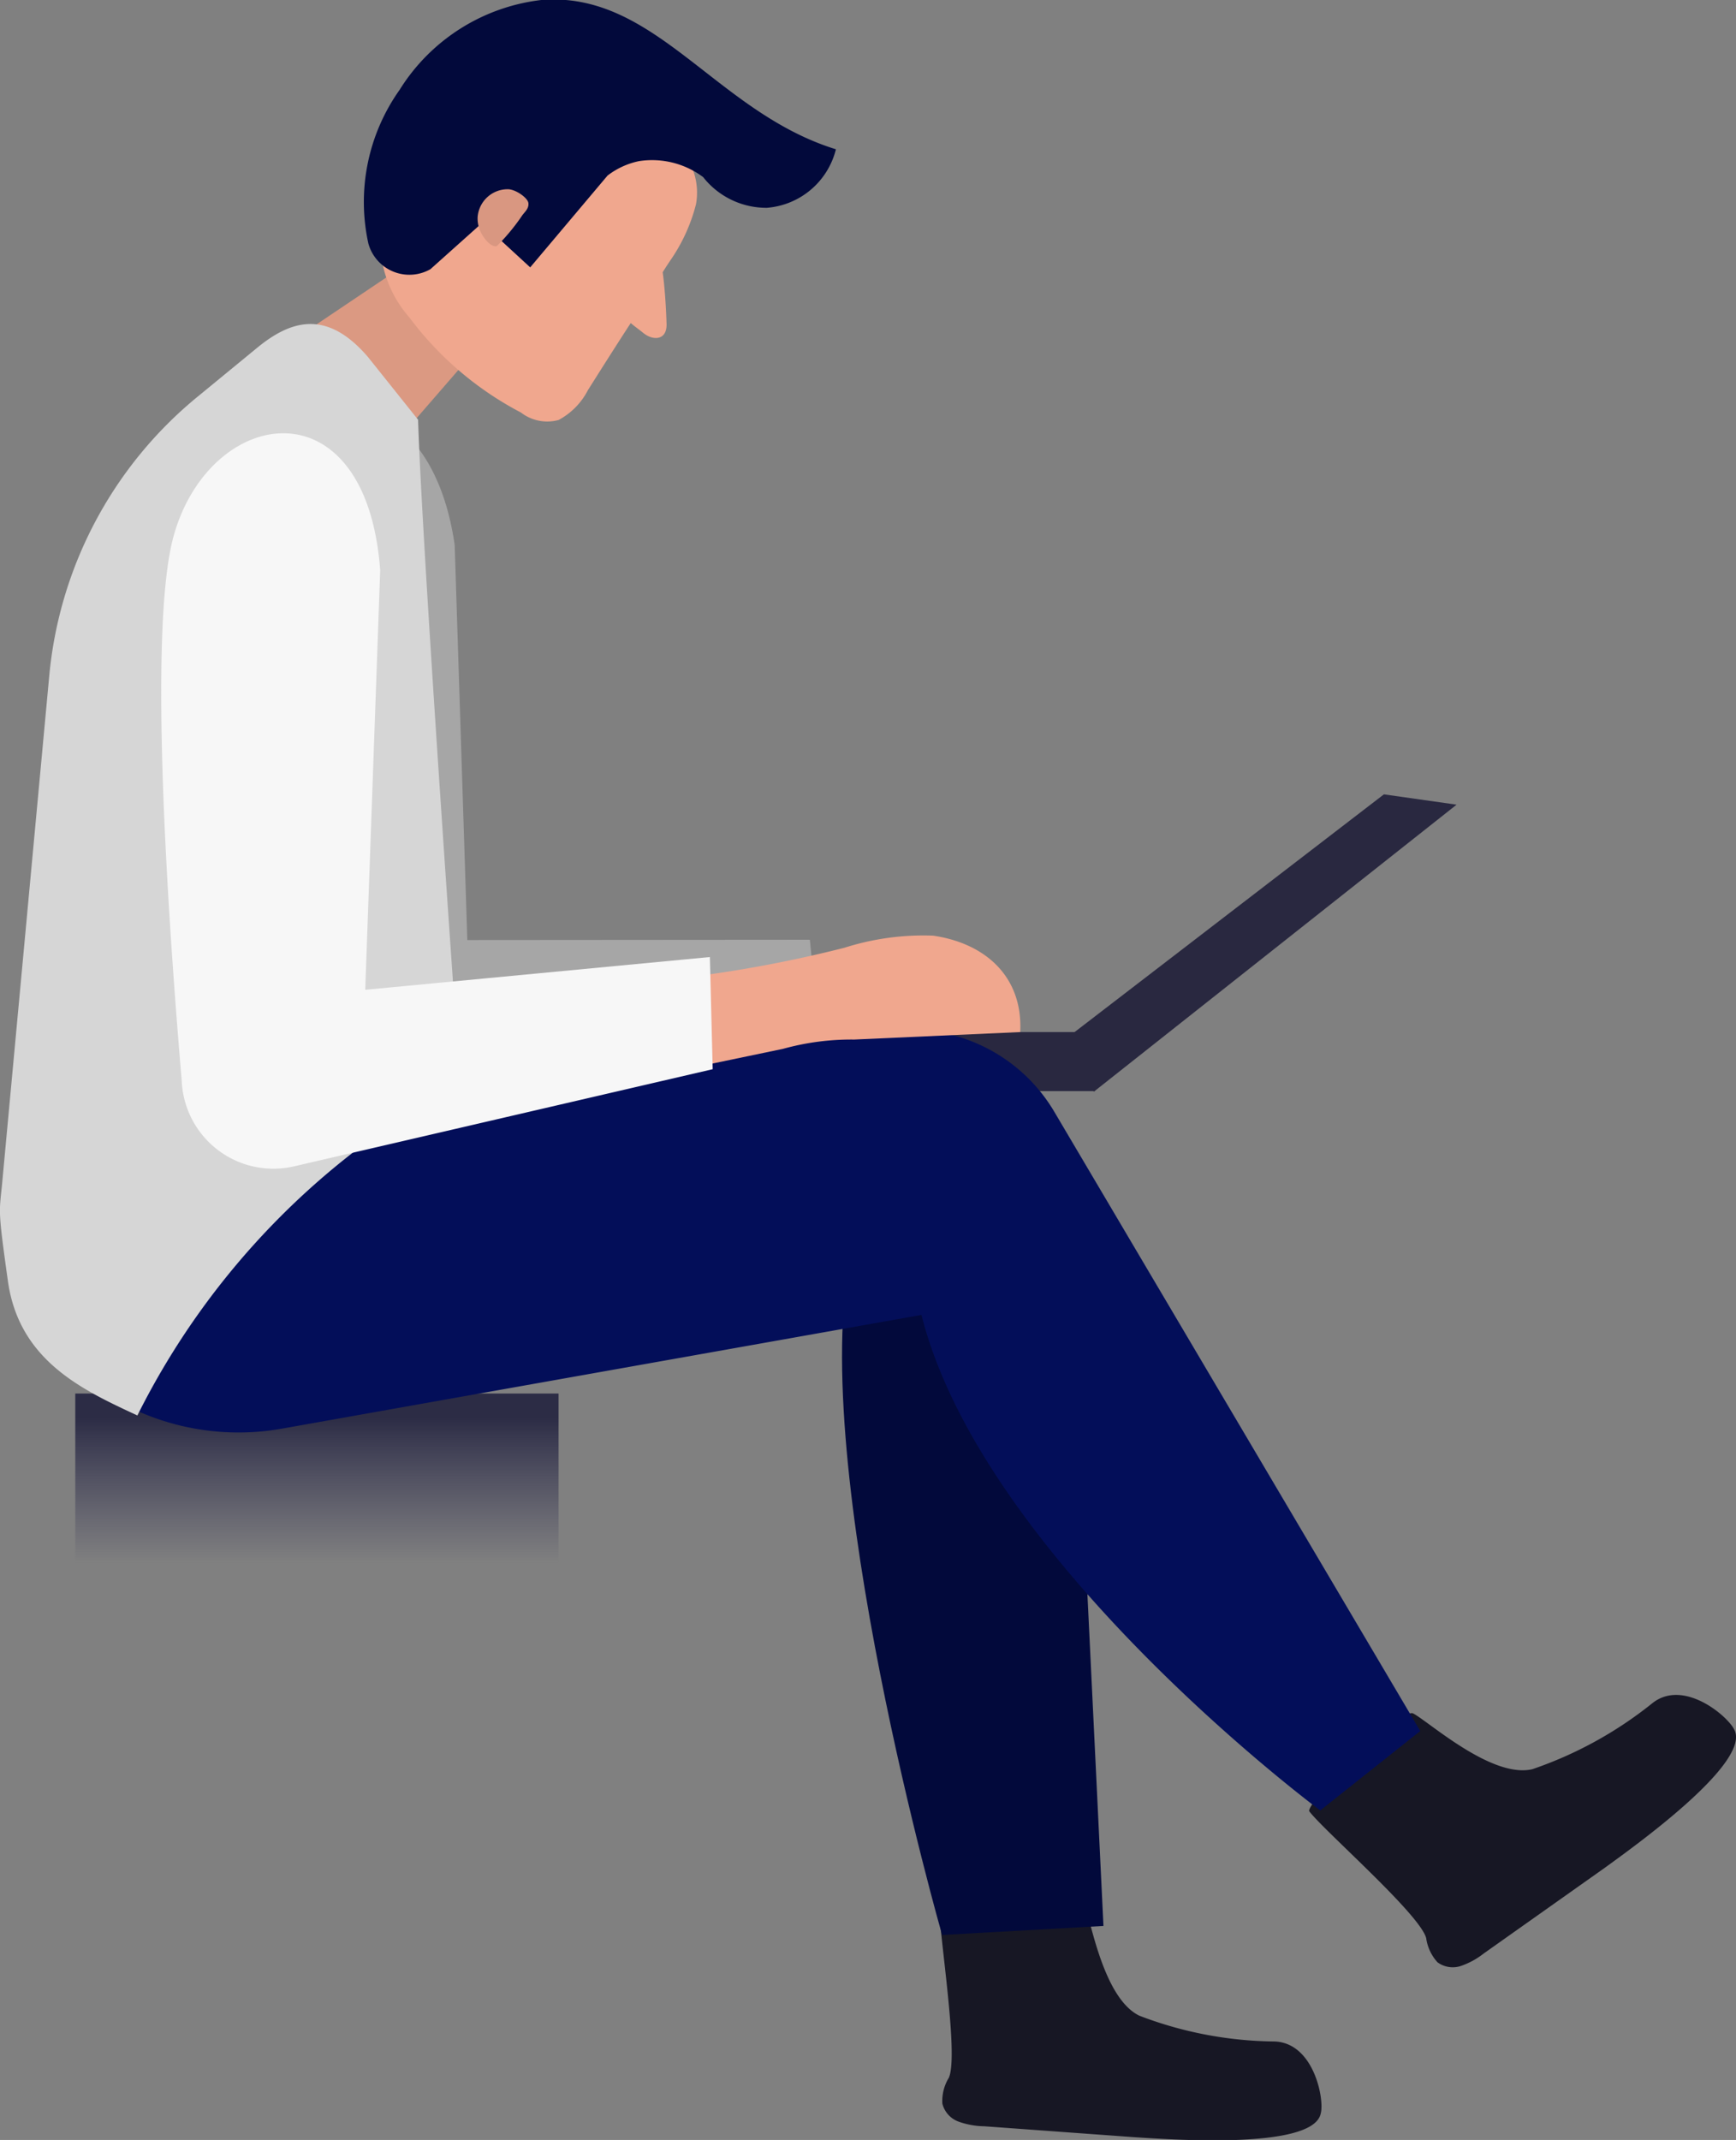 <?xml version="1.0" encoding="UTF-8"?> <svg xmlns="http://www.w3.org/2000/svg" xmlns:xlink="http://www.w3.org/1999/xlink" viewBox="0 0 67.35 83"><rect x="0" y="0" width="67.35" height="83" fill="#808080" stroke="none"/> <defs> <style>.cls-1{isolation:isolate;}.cls-2{mix-blend-mode:multiply;fill:url(#Degradado_sin_nombre_4);}.cls-3{fill:#171724;}.cls-4{fill:#a6a6a6;}.cls-5{fill:#db9982;}.cls-6{fill:#02093b;}.cls-7{fill:#292840;}.cls-8{fill:#f0a78e;}.cls-9{fill:#d99781;}.cls-10{fill:#030e59;}.cls-11{fill:#d6d6d6;}.cls-12{fill:#f7f7f7;}</style> <linearGradient id="Degradado_sin_nombre_4" x1="55.06" y1="54.42" x2="55.06" y2="60.82" gradientTransform="matrix(1, 0, 0, -1, -42.76, 116.88)" gradientUnits="userSpaceOnUse"> <stop offset="0.09" stop-color="#2c2c45"></stop> <stop offset="0.97" stop-color="#383757" stop-opacity="0"></stop> </linearGradient> </defs> <title>20@1x</title> <g class="cls-1"> <g id="Слой_2" data-name="Слой 2"> <g id="Objects"> <rect class="cls-2" x="2.92" y="54.05" width="18.75" height="8.78" transform="translate(24.59 116.88) rotate(-180)"></rect> <path class="cls-3" d="M42,73.57c.27.66.75,3.9,2.2,4.61a15,15,0,0,0,5.19,1c1.58,0,2,2.25,1.85,2.79-.28,1.44-6,1-7.28.92l-5.77-.42a3.08,3.08,0,0,1-1-.18,1,1,0,0,1-.63-.7,1.72,1.72,0,0,1,.25-1c.4-.88-.4-5.72-.37-6.67C36.46,73.58,41.77,73.06,42,73.57Z"></path> <path class="cls-4" d="M31.42,36.45l.4,4.13L15.88,42.67a4.2,4.2,0,0,1-4.55-3.53c-.94-6-2.47-16.78-1.69-20,1.09-4.59,7-4.95,8,2l.49,15.32Z"></path> <polygon class="cls-5" points="18.59 13.42 15.91 16.51 11.33 13.22 16.06 10.04 18.59 13.42"></polygon> <path class="cls-6" d="M41.47,47,42.81,74.7l-6.26.35S31.32,56.79,33,48.74Z"></path> <rect class="cls-7" x="29.63" y="40.03" width="12.83" height="2.29" transform="translate(72.1 82.35) rotate(-180)"></rect> <polygon class="cls-7" points="53.69 30.81 41 40.56 42.44 42.34 56.51 31.21 53.69 30.81"></polygon> <path class="cls-8" d="M15.18,7.33A6.61,6.61,0,0,1,18.34,3.1a5.5,5.5,0,0,1,5.07-.77,5.49,5.49,0,0,1,3.24,3.79A2.52,2.52,0,0,1,27,7.93a6.74,6.74,0,0,1-1,2.18c-.1.15-.2.3-.29.45.08.59.13,1.35.15,2s-.53.67-.92.34c-.16-.13-.32-.24-.47-.37-.56.86-1.11,1.73-1.66,2.6a2.72,2.72,0,0,1-1.14,1.16A1.67,1.67,0,0,1,20.21,16a12.8,12.8,0,0,1-4.33-3.69,4.57,4.57,0,0,1-1.13-2.77A7.05,7.05,0,0,1,15.18,7.33Z"></path> <path class="cls-6" d="M23.57,6.81l-3,3.56L18.7,8.65l-2,1.79a1.65,1.65,0,0,1-2.41-1,7.51,7.51,0,0,1,1.21-5.95A7.5,7.5,0,0,1,21,0c4.43-.36,6.76,4.35,11.43,5.79a3,3,0,0,1-2.68,2.27,3.12,3.12,0,0,1-2.47-1.19,3.31,3.31,0,0,0-2.49-.62A3,3,0,0,0,23.57,6.81Z"></path> <path class="cls-9" d="M18.53,8.42a1.21,1.21,0,0,0,.18.69c.09.16.34.48.56.44a7.9,7.9,0,0,0,1-1.21c.11-.14.25-.26.23-.46s-.47-.52-.77-.54A1.17,1.17,0,0,0,18.53,8.42Z"></path> <path class="cls-3" d="M54.83,66.46c.62.33,3.05,2.53,4.62,2.16a15.32,15.32,0,0,0,4.63-2.54c1.21-1,2.94.47,3.2,1,.7,1.29-4,4.62-5,5.35l-4.72,3.34a3,3,0,0,1-.85.47,1,1,0,0,1-.94-.13,1.75,1.75,0,0,1-.44-.94c-.25-.93-3.95-4.15-4.53-4.91C50.58,70,54.34,66.19,54.83,66.46Z"></path> <path class="cls-10" d="M55.1,67.14l-3.88,3.08S38.14,60.52,35.75,51L11,55.4a9.63,9.63,0,0,1-8.88-3h0A6.12,6.12,0,0,1,.56,47.73L.74,45.6,12.28,43l22.16-3a6.48,6.48,0,0,1,6.48,3.15Z"></path> <path class="cls-11" d="M.31,49.71c-.4-2.85-.34-2.65-.23-3.78L1.91,26.22a15.89,15.89,0,0,1,5.8-10.87L10,13.47c1.29-1.05,2.68-1.48,4.27.37l1.95,2.44C16.38,21.46,17.85,42,17.85,42A29.72,29.72,0,0,0,5.33,54.9C3.19,53.91.75,52.77.31,49.71Z"></path> <path class="cls-8" d="M26,38.24l.39-.3a49.56,49.56,0,0,0,6.37-1.18,10.08,10.08,0,0,1,3.44-.47c2.06.3,3.49,1.62,3.38,3.74l-6.44.29a9.92,9.92,0,0,0-2.76.36l-5.47,1.14Z"></path> <path class="cls-12" d="M27.54,37.12l.11,4.35L11.4,45.24a3.56,3.56,0,0,1-4.35-3.32c-.53-6.26-1.32-17.62-.3-21.18,1.43-5,7.46-5.95,8,1.38l-.58,16.27Z"></path> </g> </g> </g> </svg> 